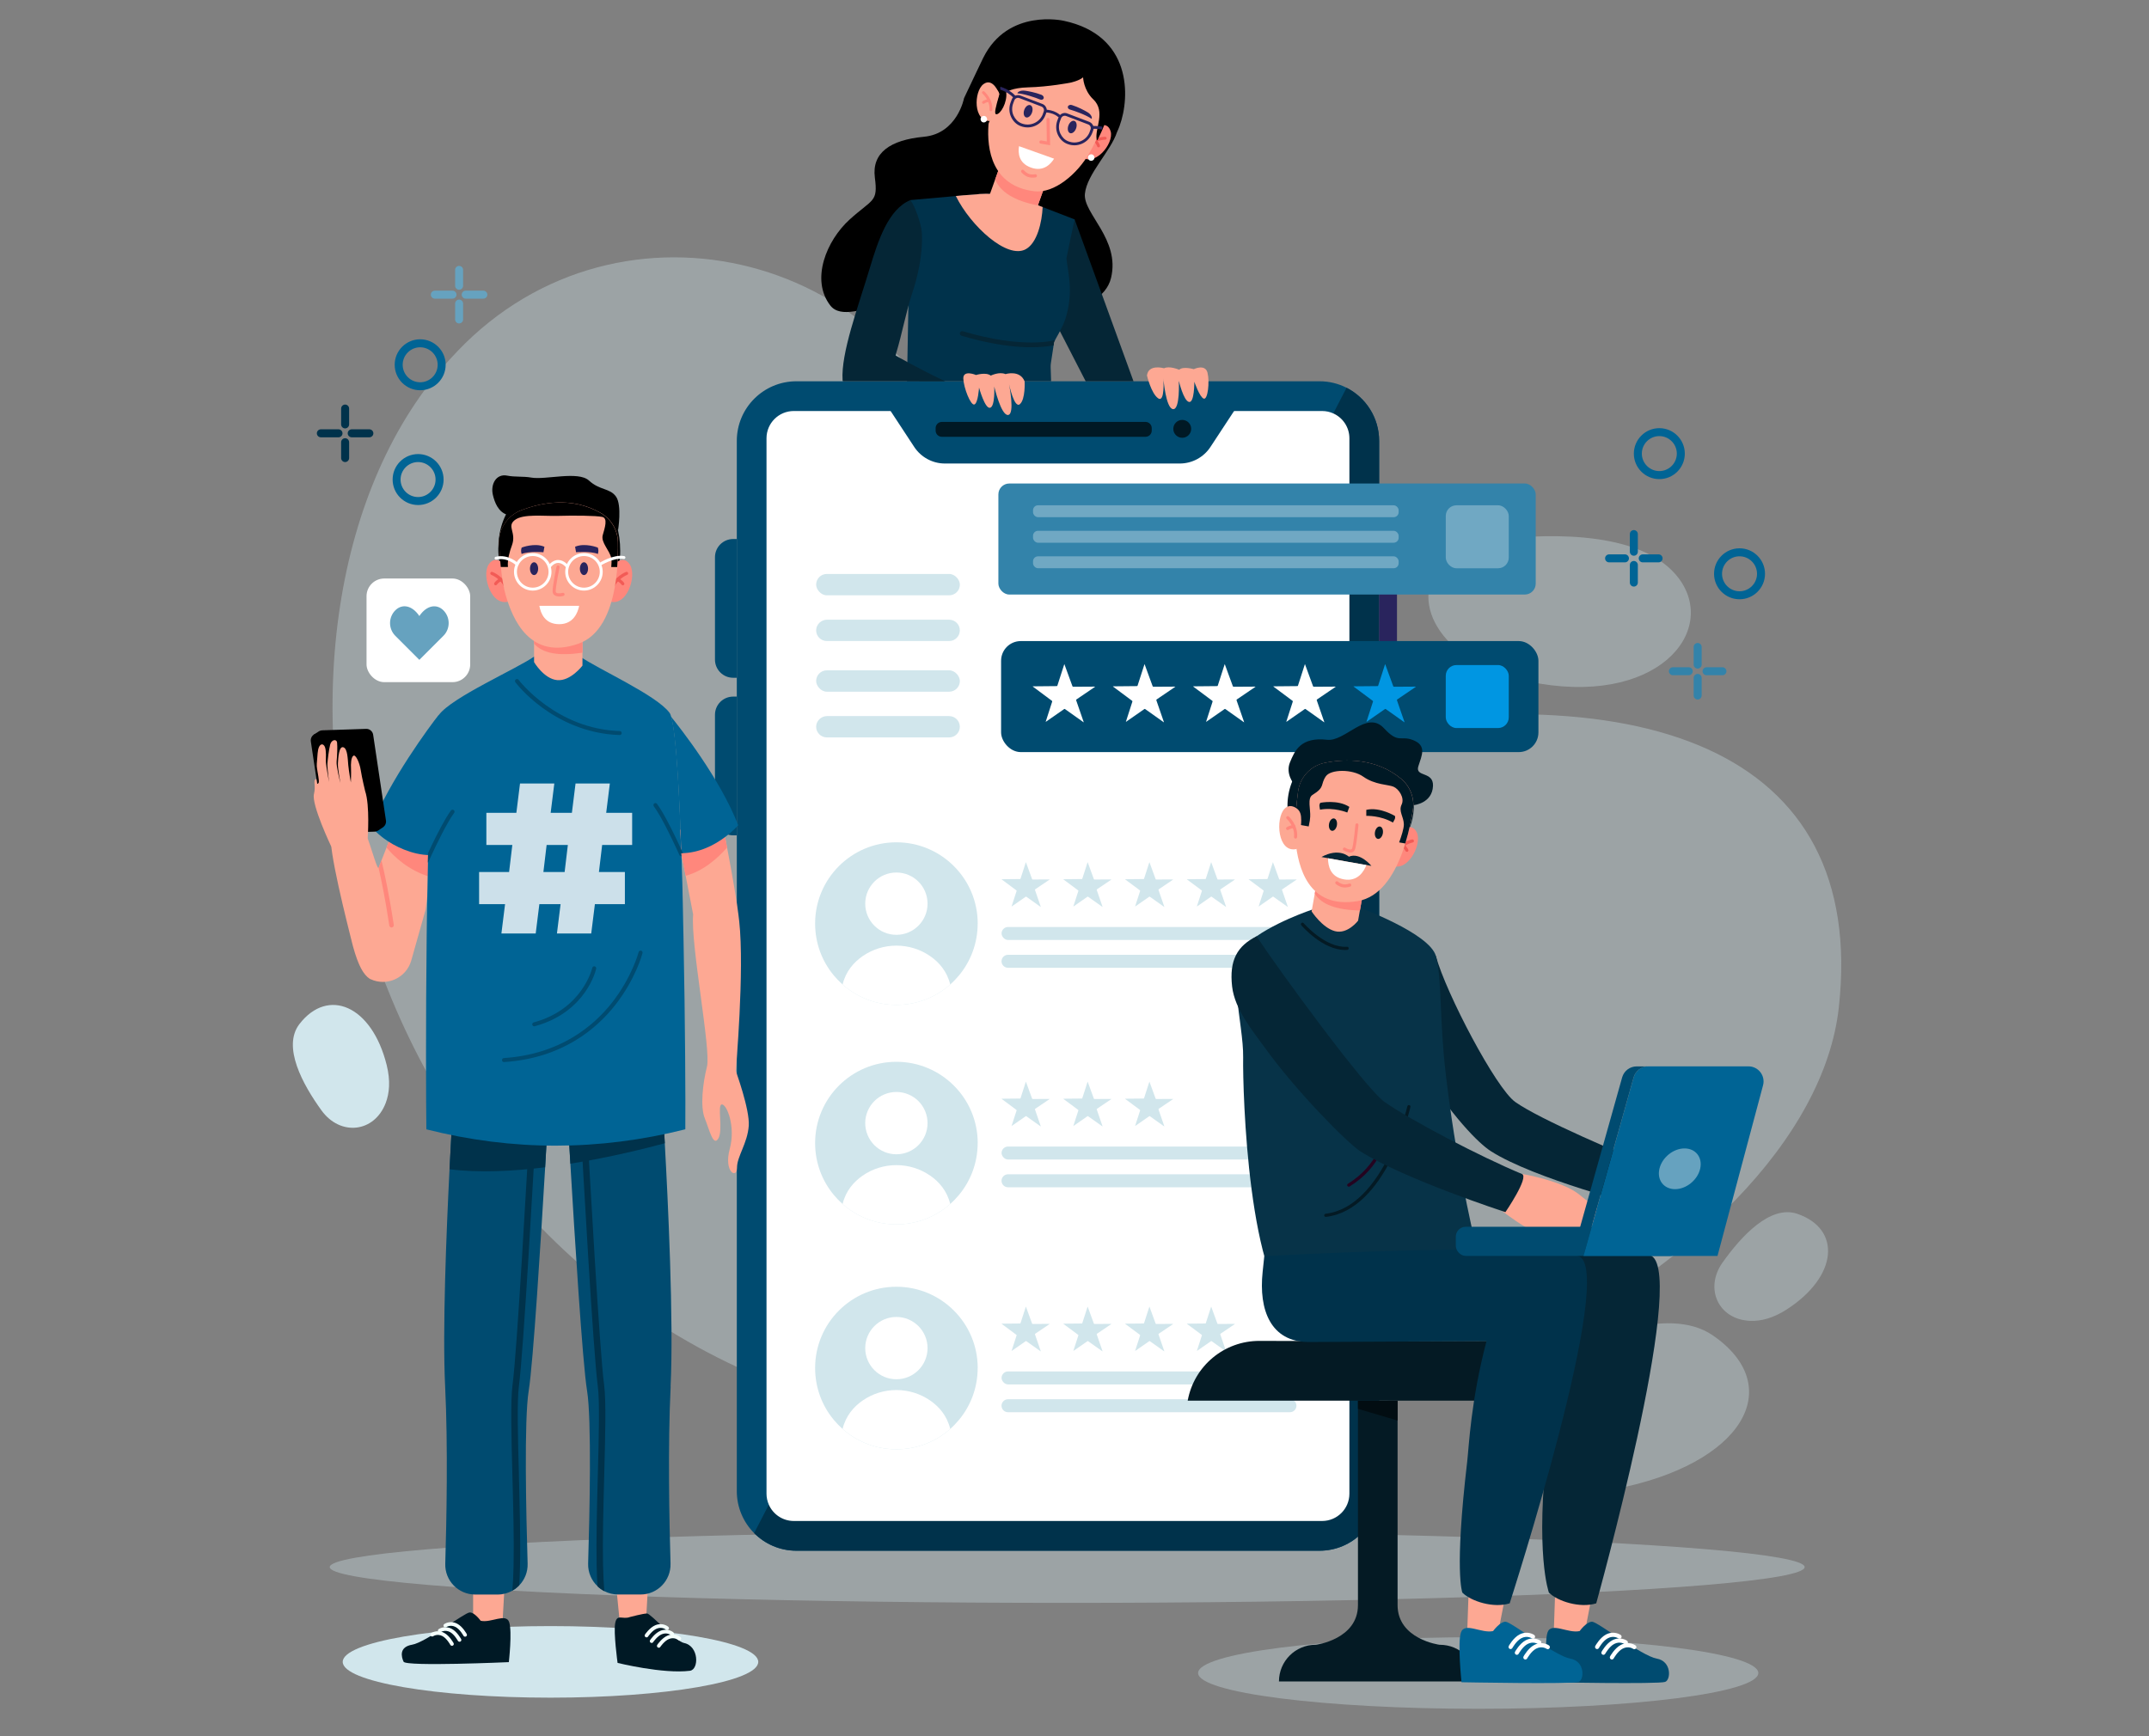 <?xml version="1.0" encoding="UTF-8"?>
<svg xmlns="http://www.w3.org/2000/svg" version="1.1" viewBox="0 0 500 404">
  <rect x="0" y="0" width="500" height="404" fill="#808080" stroke="none"/>
  <!-- Generator: Adobe Illustrator 29.5.1, SVG Export Plug-In . SVG Version: 2.1.0 Build 141)  -->
  <g style="isolation: isolate;">
    <g id="OBJECTS">
      <g>
        <path d="M225.25,112.38c-14.69-53.29-80.9-70.46-118.84-30.63-.54.57-1.09,1.15-1.63,1.74-54.39,59.13-28.7,204.84,84.82,241.77,113.52,36.93,231.6-30.51,238.23-90.8,6.63-60.29-45.74-79.23-127.02-62.37-45.92,9.52-66.42-26.54-75.57-59.71Z" style="fill: #d1e6ec; opacity: .35;"/>
        <path d="M355.28,319.36c-13.38,7.59-12.66,21.68,1.66,26.55,4.73,1.61,10.83,2.15,18.68.64,29.9-5.76,40.23-23.76,22.96-35.74-10.66-7.39-30.03,1.02-43.29,8.55Z" style="fill: #d1e6ec; opacity: .35;"/>
        <path d="M347.32,125.64c-15.28,1.82-20.07,15.08-8.76,25.12,3.74,3.32,9.15,6.18,16.98,7.82,29.8,6.27,44.46-11.55,35.01-24.05-7.94-10.5-28.08-10.69-43.23-8.89Z" style="fill: #d1e6ec; opacity: .35;"/>
        <path d="M400.79,293.8c-4.31,6.08-.96,13.31,6.45,13.59,2.45.09,5.27-.6,8.43-2.63,12.04-7.75,12.76-18.78,2.51-22.28-6.33-2.16-13.12,5.3-17.39,11.33Z" style="fill: #d1e6ec; opacity: .35;"/>
        <path d="M74.8,258.41c4.37,6.04,12.29,5.2,14.94-1.72.87-2.29,1.13-5.18.23-8.83-3.46-13.9-13.66-18.13-20.29-9.56-4.09,5.29.79,14.13,5.12,20.11Z" style="fill: #d1e6ec;"/>
      </g>
      <ellipse cx="248.3" cy="364.69" rx="171.58" ry="8.33" style="fill: #d1e6ec; opacity: .35;"/>
      <g>
        <g>
          <path d="M386.07,111.5c-3.27,0-5.93-2.66-5.93-5.93s2.66-5.93,5.93-5.93,5.93,2.66,5.93,5.93-2.66,5.93-5.93,5.93ZM386.07,101.49c-2.25,0-4.07,1.83-4.07,4.07s1.83,4.07,4.07,4.07,4.07-1.83,4.07-4.07-1.83-4.07-4.07-4.07Z" style="fill: #006495;"/>
          <path d="M404.73,139.46c-3.27,0-5.93-2.66-5.93-5.93s2.66-5.93,5.93-5.93,5.93,2.66,5.93,5.93-2.66,5.93-5.93,5.93ZM404.73,129.46c-2.25,0-4.07,1.83-4.07,4.07s1.83,4.07,4.07,4.07,4.07-1.83,4.07-4.07-1.83-4.07-4.07-4.07Z" style="fill: #006495;"/>
          <g>
            <g>
              <path d="M394.99,155.6c-.51,0-.93-.42-.93-.93v-4.11c0-.51.42-.93.93-.93s.93.42.93.93v4.11c0,.51-.42.93-.93.93Z" style="fill: #3383aa;"/>
              <path d="M394.99,162.79c-.51,0-.93-.42-.93-.93v-4.1c0-.51.42-.93.93-.93s.93.42.93.93v4.1c0,.51-.42.93-.93.93Z" style="fill: #3383aa;"/>
            </g>
            <g>
              <path d="M400.75,157.14h-3.69c-.51,0-.93-.42-.93-.93s.42-.93.93-.93h3.69c.51,0,.93.42.93.93s-.42.93-.93.93Z" style="fill: #3383aa;"/>
              <path d="M392.92,157.14h-3.69c-.51,0-.93-.42-.93-.93s.42-.93.93-.93h3.69c.51,0,.93.42.93.93s-.42.93-.93.93Z" style="fill: #3383aa;"/>
            </g>
          </g>
          <g>
            <g>
              <path d="M380.14,129.33c-.51,0-.93-.42-.93-.93v-4.11c0-.51.42-.93.93-.93s.93.42.93.93v4.11c0,.51-.42.93-.93.93Z" style="fill: #006495;"/>
              <path d="M380.14,136.51c-.51,0-.93-.42-.93-.93v-4.1c0-.51.42-.93.93-.93s.93.42.93.93v4.1c0,.51-.42.93-.93.93Z" style="fill: #006495;"/>
            </g>
            <g>
              <path d="M385.9,130.87h-3.69c-.51,0-.93-.42-.93-.93s.42-.93.93-.93h3.69c.51,0,.93.42.93.93s-.42.93-.93.93Z" style="fill: #006495;"/>
              <path d="M378.07,130.87h-3.69c-.51,0-.93-.42-.93-.93s.42-.93.93-.93h3.69c.51,0,.93.42.93.93s-.42.93-.93.93Z" style="fill: #006495;"/>
            </g>
          </g>
        </g>
        <g>
          <path d="M103.21,111.6c0,3.27-2.66,5.93-5.93,5.93s-5.93-2.66-5.93-5.93,2.66-5.93,5.93-5.93,5.93,2.66,5.93,5.93ZM93.2,111.6c0,2.25,1.83,4.07,4.07,4.07s4.07-1.83,4.07-4.07-1.83-4.07-4.07-4.07-4.07,1.83-4.07,4.07Z" style="fill: #006495;"/>
          <path d="M103.69,84.89c0,3.27-2.66,5.93-5.93,5.93s-5.93-2.66-5.93-5.93,2.66-5.93,5.93-5.93,5.93,2.66,5.93,5.93ZM93.69,84.89c0,2.25,1.83,4.07,4.07,4.07s4.07-1.83,4.07-4.07-1.83-4.07-4.07-4.07-4.07,1.83-4.07,4.07Z" style="fill: #006495;"/>
          <g>
            <g>
              <path d="M106.21,68.57c0,.51-.42.93-.93.93h-4.11c-.51,0-.93-.42-.93-.93s.42-.93.93-.93h4.11c.51,0,.93.42.93.93Z" style="fill: #66a2bf;"/>
              <path d="M113.39,68.57c0,.51-.42.93-.93.93h-4.11c-.51,0-.93-.42-.93-.93s.42-.93.93-.93h4.11c.51,0,.93.42.93.93Z" style="fill: #66a2bf;"/>
            </g>
            <g>
              <path d="M107.75,62.81v3.69c0,.51-.42.93-.93.93s-.93-.42-.93-.93v-3.69c0-.51.42-.93.93-.93s.93.42.93.93Z" style="fill: #66a2bf;"/>
              <path d="M107.75,70.65v3.69c0,.51-.42.93-.93.93s-.93-.42-.93-.93v-3.69c0-.51.42-.93.93-.93s.93.42.93.93Z" style="fill: #66a2bf;"/>
            </g>
          </g>
          <g>
            <g>
              <path d="M79.69,100.84c0,.51-.42.93-.93.93h-4.11c-.51,0-.93-.42-.93-.93s.42-.93.93-.93h4.11c.51,0,.93.42.93.93Z" style="fill: #00324b;"/>
              <path d="M86.87,100.84c0,.51-.42.93-.93.93h-4.11c-.51,0-.93-.42-.93-.93s.42-.93.93-.93h4.11c.51,0,.93.42.93.93Z" style="fill: #00324b;"/>
            </g>
            <g>
              <path d="M81.23,95.08v3.69c0,.51-.42.93-.93.93s-.93-.42-.93-.93v-3.69c0-.51.42-.93.93-.93s.93.42.93.93Z" style="fill: #00324b;"/>
              <path d="M81.23,102.91v3.69c0,.51-.42.93-.93.93s-.93-.42-.93-.93v-3.69c0-.51.42-.93.93-.93s.93.42.93.93Z" style="fill: #00324b;"/>
            </g>
          </g>
        </g>
        <g>
          <rect x="85.28" y="134.63" width="24.12" height="24.12" rx="4.12" ry="4.12" style="fill: #fff;"/>
          <path d="M104.39,145c0,1.08-.41,2.16-1.23,2.97l-5.59,5.59-5.59-5.59c-.82-.82-1.23-1.9-1.23-2.97s.41-2.16,1.23-2.97c1.53-1.53,3.85-1.25,5.59,1.33,1.74-2.58,4.06-2.85,5.59-1.33.82.82,1.23,1.89,1.23,2.97Z" style="fill: #66a2bf;"/>
        </g>
      </g>
      <g>
        <g>
          <path d="M320.88,102.6v244.41c0,7.66-6.21,13.87-13.87,13.87h-121.71c-3.85,0-7.33-1.57-9.84-4.1-2.49-2.51-4.03-5.96-4.03-9.77V102.6c0-7.66,6.21-13.87,13.87-13.87h121.71c2.26,0,4.4.54,6.29,1.51,4.5,2.29,7.58,6.97,7.58,12.36Z" style="fill: #004b70;"/>
          <path d="M320.88,102.6v244.41c0,7.66-6.21,13.87-13.87,13.87h-121.71c-3.85,0-7.33-1.57-9.84-4.1L313.3,90.24c4.5,2.29,7.58,6.97,7.58,12.36Z" style="fill: #00324b;"/>
        </g>
        <g>
          <path d="M170.58,125.44h.85v32.29h-.85c-2.33,0-4.23-1.89-4.23-4.23v-23.83c0-2.33,1.89-4.23,4.23-4.23Z" style="fill: #004b70;"/>
          <path d="M324.34,130.25h.69v26.29h-.69c-1.91,0-3.46-1.55-3.46-3.46v-19.37c0-1.91,1.55-3.46,3.46-3.46Z" transform="translate(645.91 286.79) rotate(180)" style="fill: #29245d;"/>
          <path d="M170.58,162.11h.85v32.29h-.85c-2.33,0-4.23-1.89-4.23-4.23v-23.83c0-2.33,1.89-4.23,4.23-4.23Z" style="fill: #004b70;"/>
        </g>
        <path d="M313.96,102v245.61c0,3.5-2.84,6.35-6.35,6.35h-122.92c-2.61,0-4.86-1.58-5.83-3.84-.33-.77-.52-1.62-.52-2.51V102c0-3.51,2.84-6.35,6.35-6.35h122.92c.93,0,1.81.2,2.6.56,2.21.99,3.75,3.21,3.75,5.79Z" style="fill: #fff;"/>
        <g>
          <path d="M287.27,95.43l-5.65,8.6c-1.58,2.4-4.26,3.84-7.13,3.84h-54.64c-2.87,0-5.55-1.45-7.13-3.84l-5.65-8.6c0-.89.73-1.62,1.62-1.62h76.96c.89,0,1.62.73,1.62,1.62Z" style="fill: #004b70;"/>
          <path d="M219.13,98.19h47.4c.8,0,1.44.65,1.44,1.44v.58c0,.8-.65,1.44-1.44,1.44h-47.4c-.8,0-1.44-.65-1.44-1.44v-.58c0-.8.65-1.44,1.44-1.44Z" style="fill: #001925;"/>
          <circle cx="275.07" cy="99.8" r="2.08" style="fill: #001925; mix-blend-mode: screen;"/>
        </g>
        <g>
          <g>
            <path d="M227.47,214.94c0,4.58-1.63,8.77-4.33,12.04-.63.76-1.32,1.48-2.06,2.13-3.33,2.95-7.72,4.74-12.52,4.74s-9.19-1.79-12.52-4.74c-.74-.66-1.43-1.37-2.06-2.13-2.71-3.27-4.33-7.47-4.33-12.05,0-10.45,8.47-18.91,18.91-18.91s18.92,8.47,18.92,18.91Z" style="fill: #d1e6ec;"/>
            <circle cx="208.56" cy="210.3" r="7.25" style="fill: #fff;"/>
            <path d="M221.08,229.12c-3.33,2.95-7.72,4.74-12.52,4.74s-9.19-1.79-12.52-4.74c.75-3.08,2.6-5.17,4.65-6.6,4.72-3.27,11.03-3.27,15.75,0,2.05,1.42,3.9,3.52,4.65,6.6Z" style="fill: #fff;"/>
          </g>
          <g>
            <path d="M235.36,210.98s.02-.08.03-.12c.37-1.16.75-2.33,1.13-3.49.03-.09,0-.13-.06-.18-1.12-.83-2.24-1.66-3.35-2.49-.03-.02-.06-.04-.08-.09.08,0,.16,0,.24,0,1.35-.01,2.7-.03,4.05-.04.08,0,.11-.03.13-.1.4-1.25.8-2.5,1.21-3.75,0-.03.02-.05.03-.09.02.05.03.08.04.11.47,1.28.94,2.56,1.4,3.83.03.09.07.11.16.11,1.26-.01,2.51-.02,3.77-.02.05,0,.1,0,.16.02-.03.02-.05.04-.08.06-1.09.74-2.18,1.48-3.27,2.21-.07.05-.09.09-.06.17.44,1.28.88,2.55,1.32,3.83.01.03.02.06.03.12-.06-.04-.11-.07-.15-.1-1.07-.76-2.14-1.52-3.21-2.28-.06-.04-.1-.04-.16,0-1.06.74-2.12,1.48-3.18,2.21-.03.02-.07.04-.11.07Z" style="fill: #d1e6ec;"/>
            <path d="M249.73,210.98s.02-.08.03-.12c.37-1.16.75-2.33,1.13-3.49.03-.09,0-.13-.06-.18-1.12-.83-2.24-1.66-3.35-2.49-.03-.02-.06-.04-.08-.09.08,0,.16,0,.24,0,1.35-.01,2.7-.03,4.05-.04.08,0,.11-.03.13-.1.4-1.25.8-2.5,1.21-3.75,0-.03.02-.05.03-.09.02.05.03.08.04.11.47,1.28.94,2.56,1.4,3.83.03.09.07.11.16.11,1.26-.01,2.51-.02,3.77-.02.05,0,.1,0,.16.02-.03.02-.05.04-.08.06-1.09.74-2.18,1.48-3.27,2.21-.07.05-.09.09-.06.17.44,1.28.88,2.55,1.32,3.83.01.03.02.06.03.12-.06-.04-.1-.07-.15-.1-1.07-.76-2.14-1.52-3.21-2.28-.06-.04-.1-.04-.16,0-1.06.74-2.12,1.48-3.18,2.21-.03.02-.07.04-.11.07Z" style="fill: #d1e6ec;"/>
            <path d="M264.1,210.98s.02-.08.03-.12c.37-1.16.75-2.33,1.13-3.49.03-.09,0-.13-.06-.18-1.12-.83-2.24-1.66-3.35-2.49-.03-.02-.06-.04-.08-.09.08,0,.16,0,.24,0,1.35-.01,2.7-.03,4.05-.04.08,0,.11-.03.13-.1.4-1.25.8-2.5,1.21-3.75,0-.03.02-.05.03-.09.02.05.03.08.04.11.47,1.28.94,2.56,1.4,3.83.03.09.07.11.16.11,1.26-.01,2.51-.02,3.77-.02.05,0,.1,0,.16.02-.03.02-.05.04-.08.06-1.09.74-2.18,1.48-3.27,2.21-.07.05-.09.09-.06.17.44,1.28.88,2.55,1.32,3.83.01.03.02.06.03.12-.06-.04-.11-.07-.15-.1-1.07-.76-2.14-1.52-3.21-2.28-.06-.04-.1-.04-.16,0-1.06.74-2.12,1.48-3.18,2.21-.03.02-.07.04-.11.07Z" style="fill: #d1e6ec;"/>
            <path d="M278.47,210.98s.02-.08.03-.12c.37-1.16.75-2.33,1.13-3.49.03-.09,0-.13-.06-.18-1.12-.83-2.24-1.66-3.35-2.49-.03-.02-.06-.04-.08-.09.08,0,.16,0,.24,0,1.35-.01,2.7-.03,4.05-.04.08,0,.11-.03.13-.1.4-1.25.8-2.5,1.21-3.75,0-.03.02-.05.03-.09.02.05.03.08.04.11.47,1.28.94,2.56,1.4,3.83.03.09.07.11.16.11,1.26-.01,2.51-.02,3.77-.02.05,0,.1,0,.16.02-.03.02-.05.04-.08.06-1.09.74-2.18,1.48-3.27,2.21-.07.05-.09.09-.06.17.44,1.28.88,2.55,1.32,3.83.01.03.02.06.03.12-.06-.04-.11-.07-.15-.1-1.07-.76-2.14-1.52-3.21-2.28-.06-.04-.1-.04-.16,0-1.06.74-2.12,1.48-3.18,2.21-.03.02-.07.04-.11.07Z" style="fill: #d1e6ec;"/>
            <path d="M292.84,210.98s.02-.08.03-.12c.37-1.16.75-2.33,1.13-3.49.03-.09.01-.13-.06-.18-1.12-.83-2.24-1.66-3.35-2.49-.03-.02-.06-.04-.08-.09.08,0,.16,0,.24,0,1.35-.01,2.7-.03,4.05-.04.08,0,.11-.03.13-.1.4-1.25.8-2.5,1.21-3.75,0-.03.02-.05.03-.09.02.05.03.08.04.11.47,1.28.94,2.56,1.4,3.83.03.09.07.11.16.11,1.26-.01,2.51-.02,3.77-.02.05,0,.1,0,.16.02-.03.02-.05.04-.08.06-1.09.74-2.18,1.48-3.27,2.21-.07.05-.09.09-.06.17.44,1.28.88,2.55,1.32,3.83.01.03.02.06.03.12-.06-.04-.1-.07-.15-.1-1.07-.76-2.14-1.52-3.21-2.28-.06-.04-.1-.04-.16,0-1.06.74-2.12,1.48-3.18,2.21-.03.02-.06.04-.11.07Z" style="fill: #d1e6ec;"/>
          </g>
          <g>
            <rect x="233.03" y="215.73" width="68.61" height="3.02" rx="1.51" ry="1.51" style="fill: #d1e6ec;"/>
            <path d="M300.13,222.2h-65.6c-.83,0-1.51.68-1.51,1.51h0c0,.83.68,1.51,1.51,1.51h65.6c.83,0,1.51-.68,1.51-1.51h0c0-.83-.68-1.51-1.51-1.51Z" style="fill: #d1e6ec;"/>
          </g>
        </g>
        <g>
          <g>
            <path d="M227.47,266.02c0,4.58-1.63,8.77-4.33,12.04-.63.76-1.32,1.48-2.06,2.13-3.33,2.95-7.72,4.74-12.52,4.74s-9.19-1.79-12.52-4.74c-.74-.66-1.43-1.37-2.06-2.13-2.71-3.27-4.33-7.47-4.33-12.05,0-10.45,8.47-18.91,18.91-18.91s18.92,8.47,18.92,18.91Z" style="fill: #d1e6ec;"/>
            <circle cx="208.56" cy="261.38" r="7.25" transform="translate(-83.84 99.14) rotate(-22.39)" style="fill: #fff;"/>
            <path d="M221.08,280.2c-3.33,2.95-7.72,4.74-12.52,4.74s-9.19-1.79-12.52-4.74c.75-3.08,2.6-5.17,4.65-6.6,4.72-3.27,11.03-3.27,15.75,0,2.05,1.42,3.9,3.52,4.65,6.6Z" style="fill: #fff;"/>
          </g>
          <g>
            <path d="M235.36,262.06s.02-.08.03-.12c.37-1.16.75-2.33,1.13-3.49.03-.09,0-.13-.06-.18-1.12-.83-2.24-1.66-3.35-2.49-.03-.02-.06-.04-.08-.09.08,0,.16,0,.24,0,1.35-.01,2.7-.03,4.05-.04.08,0,.11-.03.13-.1.4-1.25.8-2.5,1.21-3.75,0-.03.02-.05.03-.09.02.05.03.08.04.11.47,1.28.94,2.56,1.4,3.83.03.09.07.11.16.11,1.26-.01,2.51-.02,3.77-.02.05,0,.1,0,.16.02-.03.02-.05.04-.08.06-1.09.74-2.18,1.48-3.27,2.21-.07.05-.09.09-.06.17.44,1.28.88,2.55,1.32,3.83.01.03.02.06.03.12-.06-.04-.11-.07-.15-.1-1.07-.76-2.14-1.52-3.21-2.28-.06-.04-.1-.04-.16,0-1.06.74-2.12,1.48-3.18,2.21-.03.02-.07.04-.11.07Z" style="fill: #d1e6ec;"/>
            <path d="M249.73,262.06s.02-.08.03-.12c.37-1.16.75-2.33,1.13-3.49.03-.09,0-.13-.06-.18-1.12-.83-2.24-1.66-3.35-2.49-.03-.02-.06-.04-.08-.09.08,0,.16,0,.24,0,1.35-.01,2.7-.03,4.05-.04.08,0,.11-.03.13-.1.4-1.25.8-2.5,1.21-3.75,0-.03.02-.05.03-.09.02.05.03.08.04.11.47,1.28.94,2.56,1.4,3.83.03.09.07.11.16.11,1.26-.01,2.51-.02,3.77-.02.05,0,.1,0,.16.02-.03.02-.05.04-.08.06-1.09.74-2.18,1.48-3.27,2.21-.07.05-.09.09-.06.17.44,1.28.88,2.55,1.32,3.83.01.03.02.06.03.12-.06-.04-.1-.07-.15-.1-1.07-.76-2.14-1.52-3.21-2.28-.06-.04-.1-.04-.16,0-1.06.74-2.12,1.48-3.18,2.21-.03.02-.07.04-.11.07Z" style="fill: #d1e6ec;"/>
            <path d="M264.1,262.06s.02-.08.03-.12c.37-1.16.75-2.33,1.13-3.49.03-.09,0-.13-.06-.18-1.12-.83-2.24-1.66-3.35-2.49-.03-.02-.06-.04-.08-.09.08,0,.16,0,.24,0,1.35-.01,2.7-.03,4.05-.04.08,0,.11-.03.13-.1.4-1.25.8-2.5,1.21-3.75,0-.03.02-.05.03-.09.02.05.03.08.04.11.47,1.28.94,2.56,1.4,3.83.03.09.07.11.16.11,1.26-.01,2.51-.02,3.77-.02.05,0,.1,0,.16.02-.03.02-.05.04-.08.06-1.09.74-2.18,1.48-3.27,2.21-.07.05-.09.09-.06.17.44,1.28.88,2.55,1.32,3.83.01.03.02.06.03.12-.06-.04-.11-.07-.15-.1-1.07-.76-2.14-1.52-3.21-2.28-.06-.04-.1-.04-.16,0-1.06.74-2.12,1.48-3.18,2.21-.03.02-.07.04-.11.07Z" style="fill: #d1e6ec;"/>
          </g>
          <g>
            <rect x="233.03" y="266.82" width="68.61" height="3.02" rx="1.51" ry="1.51" style="fill: #d1e6ec;"/>
            <path d="M300.13,273.28h-65.6c-.83,0-1.51.68-1.51,1.51h0c0,.83.68,1.51,1.51,1.51h65.6c.83,0,1.51-.68,1.51-1.51h0c0-.83-.68-1.51-1.51-1.51Z" style="fill: #d1e6ec;"/>
          </g>
        </g>
        <g>
          <g>
            <path d="M227.47,318.37c0,4.58-1.63,8.77-4.33,12.04-.63.76-1.32,1.48-2.06,2.13-3.33,2.95-7.72,4.74-12.52,4.74s-9.19-1.79-12.52-4.74c-.74-.66-1.43-1.37-2.06-2.13-2.71-3.27-4.33-7.47-4.33-12.05,0-10.45,8.47-18.91,18.91-18.91s18.92,8.47,18.92,18.91Z" style="fill: #d1e6ec;"/>
            <path d="M215.81,313.73c0,4.01-3.25,7.25-7.25,7.25s-7.25-3.25-7.25-7.25,3.25-7.25,7.25-7.25,7.25,3.25,7.25,7.25Z" style="fill: #fff;"/>
            <path d="M221.08,332.54c-3.33,2.95-7.72,4.74-12.52,4.74s-9.19-1.79-12.52-4.74c.75-3.08,2.6-5.17,4.65-6.6,4.72-3.27,11.03-3.27,15.75,0,2.05,1.42,3.9,3.52,4.65,6.6Z" style="fill: #fff;"/>
          </g>
          <g>
            <path d="M235.36,314.41s.02-.08.03-.12c.37-1.16.75-2.33,1.13-3.49.03-.09,0-.13-.06-.18-1.12-.83-2.24-1.66-3.35-2.49-.03-.02-.06-.04-.08-.09.08,0,.16,0,.24,0,1.35-.01,2.7-.03,4.05-.04.08,0,.11-.03.13-.1.4-1.25.8-2.5,1.21-3.75,0-.03.02-.05.03-.09.02.05.03.08.04.11.47,1.28.94,2.56,1.4,3.83.03.09.07.11.16.11,1.26-.01,2.51-.02,3.77-.02.05,0,.1,0,.16.02-.03.02-.05.04-.08.06-1.09.74-2.18,1.48-3.27,2.21-.07.05-.09.09-.06.17.44,1.28.88,2.55,1.32,3.83.01.03.02.06.03.12-.06-.04-.11-.07-.15-.1-1.07-.76-2.14-1.52-3.21-2.28-.06-.04-.1-.04-.16,0-1.06.74-2.12,1.48-3.18,2.21-.03.02-.07.04-.11.07Z" style="fill: #d1e6ec;"/>
            <path d="M249.73,314.41s.02-.08.03-.12c.37-1.16.75-2.33,1.13-3.49.03-.09,0-.13-.06-.18-1.12-.83-2.24-1.66-3.35-2.49-.03-.02-.06-.04-.08-.09.08,0,.16,0,.24,0,1.35-.01,2.7-.03,4.05-.04.08,0,.11-.03.13-.1.4-1.25.8-2.5,1.21-3.75,0-.03.02-.05.03-.09.02.05.03.08.04.11.47,1.28.94,2.56,1.4,3.83.03.09.07.11.16.11,1.26-.01,2.51-.02,3.77-.02.05,0,.1,0,.16.02-.03.02-.05.04-.08.06-1.09.74-2.18,1.48-3.27,2.21-.07.05-.09.09-.06.17.44,1.28.88,2.55,1.32,3.83.01.03.02.06.03.12-.06-.04-.1-.07-.15-.1-1.07-.76-2.14-1.52-3.21-2.28-.06-.04-.1-.04-.16,0-1.06.74-2.12,1.48-3.18,2.21-.03.02-.07.04-.11.07Z" style="fill: #d1e6ec;"/>
            <path d="M264.1,314.41s.02-.08.03-.12c.37-1.16.75-2.33,1.13-3.49.03-.09,0-.13-.06-.18-1.12-.83-2.24-1.66-3.35-2.49-.03-.02-.06-.04-.08-.09.08,0,.16,0,.24,0,1.35-.01,2.7-.03,4.05-.04.08,0,.11-.03.13-.1.4-1.25.8-2.5,1.21-3.75,0-.03.02-.05.03-.09.02.05.03.08.04.11.47,1.28.94,2.56,1.4,3.83.03.09.07.11.16.11,1.26-.01,2.51-.02,3.77-.02.05,0,.1,0,.16.02-.03.02-.05.04-.08.06-1.09.74-2.18,1.48-3.27,2.21-.07.05-.09.09-.06.17.44,1.28.88,2.55,1.32,3.83.01.03.02.06.03.12-.06-.04-.11-.07-.15-.1-1.07-.76-2.14-1.52-3.21-2.28-.06-.04-.1-.04-.16,0-1.06.74-2.12,1.48-3.18,2.21-.03.02-.07.04-.11.07Z" style="fill: #d1e6ec;"/>
            <path d="M278.47,314.41s.02-.08.03-.12c.37-1.16.75-2.33,1.13-3.49.03-.09,0-.13-.06-.18-1.12-.83-2.24-1.66-3.35-2.49-.03-.02-.06-.04-.08-.09.08,0,.16,0,.24,0,1.35-.01,2.7-.03,4.05-.04.08,0,.11-.03.13-.1.4-1.25.8-2.5,1.21-3.75,0-.03.02-.05.03-.09.02.05.03.08.04.11.47,1.28.94,2.56,1.4,3.83.03.09.07.11.16.11,1.26-.01,2.51-.02,3.77-.02.05,0,.1,0,.16.02-.03.02-.05.04-.08.06-1.09.74-2.18,1.48-3.27,2.21-.07.05-.09.09-.06.17.44,1.28.88,2.55,1.32,3.83.01.03.02.06.03.12-.06-.04-.11-.07-.15-.1-1.07-.76-2.14-1.52-3.21-2.28-.06-.04-.1-.04-.16,0-1.06.74-2.12,1.48-3.18,2.21-.03.02-.07.04-.11.07Z" style="fill: #d1e6ec;"/>
          </g>
          <g>
            <rect x="233.03" y="319.16" width="68.61" height="3.02" rx="1.51" ry="1.51" style="fill: #d1e6ec;"/>
            <path d="M300.13,325.63h-65.6c-.83,0-1.51.68-1.51,1.51h0c0,.83.68,1.51,1.51,1.51h65.6c.83,0,1.51-.68,1.51-1.51h0c0-.83-.68-1.51-1.51-1.51Z" style="fill: #d1e6ec;"/>
          </g>
        </g>
        <g>
          <rect x="189.89" y="133.57" width="33.44" height="4.97" rx="2.48" ry="2.48" style="fill: #d1e6ec;"/>
          <path d="M220.85,144.21h-28.39c-1.37,0-2.54,1.07-2.57,2.44-.03,1.39,1.1,2.53,2.48,2.53h28.47c1.37,0,2.48-1.11,2.48-2.48h0c0-1.37-1.11-2.48-2.48-2.48Z" style="fill: #d1e6ec;"/>
          <rect x="189.89" y="156" width="33.44" height="4.97" rx="2.48" ry="2.48" style="fill: #d1e6ec;"/>
          <path d="M220.85,166.64h-28.39c-1.37,0-2.54,1.07-2.57,2.44-.03,1.39,1.1,2.53,2.48,2.53h28.47c1.37,0,2.48-1.11,2.48-2.48h0c0-1.37-1.11-2.48-2.48-2.48Z" style="fill: #d1e6ec;"/>
        </g>
      </g>
      <g>
        <g>
          <rect x="232.29" y="112.52" width="125.02" height="25.84" rx="2.54" ry="2.54" style="fill: #3383aa;"/>
          <rect x="336.38" y="117.59" width="14.66" height="14.66" rx="2.49" ry="2.49" style="fill: #fff; opacity: .3;"/>
          <g>
            <rect x="240.35" y="117.59" width="85.07" height="2.77" rx="1.16" ry="1.16" style="fill: #fff; opacity: .3;"/>
            <rect x="240.35" y="123.53" width="85.07" height="2.77" rx="1.16" ry="1.16" style="fill: #fff; opacity: .3;"/>
            <rect x="240.35" y="129.47" width="85.07" height="2.77" rx="1.16" ry="1.16" style="fill: #fff; opacity: .3;"/>
          </g>
        </g>
        <g>
          <rect x="232.92" y="149.19" width="125.02" height="25.84" rx="4.58" ry="4.58" style="fill: #004b70;"/>
          <g>
            <path d="M243.3,167.98c.02-.06.03-.11.04-.15.49-1.51.97-3.02,1.46-4.53.04-.11.01-.16-.08-.23-1.45-1.08-2.9-2.16-4.35-3.24-.04-.03-.07-.06-.1-.11.11,0,.21,0,.32,0,1.75-.02,3.5-.04,5.26-.05.1,0,.14-.03.17-.13.52-1.63,1.04-3.25,1.57-4.87.01-.03.02-.07.04-.12.02.06.04.1.06.14.61,1.66,1.22,3.32,1.82,4.98.04.11.09.15.21.15,1.63-.01,3.26-.02,4.89-.03.06,0,.13,0,.21.02-.04.02-.07.05-.11.07-1.41.96-2.83,1.92-4.24,2.88-.1.07-.11.12-.08.23.58,1.66,1.15,3.32,1.72,4.97.01.04.02.08.04.15-.08-.05-.14-.09-.19-.13-1.39-.99-2.78-1.97-4.17-2.96-.08-.06-.13-.06-.21,0-1.38.96-2.76,1.92-4.13,2.87-.04.03-.08.06-.14.1Z" style="fill: #fff;"/>
            <path d="M261.96,167.98c.02-.06.03-.11.04-.15.49-1.51.97-3.02,1.46-4.53.04-.11.01-.16-.08-.23-1.45-1.08-2.9-2.16-4.35-3.24-.04-.03-.07-.06-.1-.11.11,0,.21,0,.32,0,1.75-.02,3.5-.04,5.26-.05.1,0,.14-.03.17-.13.52-1.63,1.04-3.25,1.57-4.87.01-.03.02-.07.04-.12.02.06.04.1.06.14.61,1.66,1.22,3.32,1.82,4.98.04.11.09.15.21.15,1.63-.01,3.26-.02,4.89-.03.06,0,.13,0,.21.02-.04.02-.07.05-.11.07-1.41.96-2.83,1.92-4.24,2.88-.1.07-.11.12-.08.23.58,1.66,1.15,3.32,1.72,4.97.01.04.02.08.04.15-.08-.05-.14-.09-.19-.13-1.39-.99-2.78-1.97-4.17-2.96-.08-.06-.13-.06-.21,0-1.38.96-2.76,1.92-4.13,2.87-.04.03-.08.06-.14.1Z" style="fill: #fff;"/>
            <path d="M280.62,167.98c.02-.06.03-.11.04-.15.49-1.51.97-3.02,1.46-4.53.04-.11.01-.16-.08-.23-1.45-1.08-2.9-2.16-4.35-3.24-.04-.03-.07-.06-.1-.11.11,0,.21,0,.32,0,1.75-.02,3.5-.04,5.26-.05.1,0,.14-.03.17-.13.52-1.63,1.04-3.25,1.57-4.87.01-.03.02-.07.04-.12.02.06.04.1.06.14.61,1.66,1.22,3.32,1.82,4.98.04.11.09.15.21.15,1.63-.01,3.26-.02,4.89-.03.06,0,.13,0,.21.02-.04.02-.07.05-.11.07-1.41.96-2.83,1.92-4.24,2.88-.1.07-.11.12-.08.23.58,1.66,1.15,3.32,1.72,4.97.01.04.02.08.04.15-.08-.05-.14-.09-.19-.13-1.39-.99-2.78-1.97-4.17-2.96-.08-.06-.13-.06-.21,0-1.38.96-2.76,1.92-4.13,2.87-.04.03-.08.06-.14.1Z" style="fill: #fff;"/>
            <path d="M299.28,167.98c.02-.06.03-.11.04-.15.49-1.51.97-3.02,1.46-4.53.04-.11.01-.16-.08-.23-1.45-1.08-2.9-2.16-4.35-3.24-.04-.03-.07-.06-.1-.11.11,0,.21,0,.32,0,1.75-.02,3.5-.04,5.26-.05.1,0,.14-.03.17-.13.52-1.63,1.04-3.25,1.57-4.87.01-.03.02-.07.04-.12.02.06.04.1.06.14.61,1.66,1.22,3.32,1.82,4.98.04.11.09.15.21.15,1.63-.01,3.26-.02,4.89-.03.06,0,.13,0,.21.02-.03.02-.07.05-.11.07-1.41.96-2.83,1.92-4.24,2.88-.1.07-.11.12-.08.23.58,1.66,1.15,3.32,1.72,4.97.01.04.02.08.04.15-.08-.05-.14-.09-.19-.13-1.39-.99-2.78-1.97-4.17-2.96-.08-.06-.13-.06-.21,0-1.38.96-2.76,1.92-4.13,2.87-.04.03-.08.06-.14.1Z" style="fill: #fff;"/>
            <path d="M317.94,167.98c.02-.06.03-.11.04-.15.49-1.51.97-3.02,1.46-4.53.04-.11.01-.16-.08-.23-1.45-1.08-2.9-2.16-4.35-3.24-.04-.03-.07-.06-.1-.11.11,0,.21,0,.32,0,1.75-.02,3.5-.04,5.26-.05.1,0,.14-.03.17-.13.52-1.63,1.04-3.25,1.57-4.87.01-.03.02-.07.04-.12.02.06.04.1.06.14.61,1.66,1.22,3.32,1.82,4.98.04.11.09.15.21.15,1.63-.01,3.26-.02,4.89-.03.06,0,.13,0,.21.02-.04.02-.07.05-.11.07-1.41.96-2.83,1.92-4.24,2.88-.1.07-.11.12-.08.23.58,1.66,1.15,3.32,1.72,4.97.01.04.02.08.04.15-.08-.05-.14-.09-.19-.13-1.39-.99-2.78-1.97-4.17-2.96-.08-.06-.13-.06-.21,0-1.38.96-2.76,1.92-4.13,2.87-.04.03-.08.06-.14.1Z" style="fill: #0096e2;"/>
          </g>
          <rect x="336.38" y="154.77" width="14.66" height="14.66" rx="2.49" ry="2.49" style="fill: #0096e2;"/>
        </g>
      </g>
      <g>
        <ellipse cx="128.08" cy="386.75" rx="48.34" ry="8.33" style="fill: #d1e6ec;"/>
        <g>
          <g>
            <path d="M100.84,194.38c-.31,3.49-.65,6.83-.94,9.64-.48,4.52-.86,7.63-.86,7.63l-3.35,11.87c-1.15,4.06-5.66,6.13-9.48,4.35-.07-.03-.14-.05-.2-.09-1.42-.96-2.61-2.92-3.9-7.61h0c-.06-.41-4.72-17.93-5.14-24.32l8.17-1.28c.31-.79,2.62,8.23,2.96,7.36.22-.56.44-1.13.67-1.72.38-.97.77-1.97,1.17-2.99.57-1.45,1.16-2.94,1.75-4.45,4.37-11.11,9.03-22.88,9.03-22.88,1.79.86,1.11,13.37.13,24.48Z" style="fill: #fda893;"/>
            <path d="M100.84,194.38c-.31,3.49-.64,6.83-.94,9.64-4.88-1.51-8.13-4.56-9.97-6.79.57-1.45,1.16-2.94,1.75-4.45l9.16,1.6Z" style="fill: #ff877c;"/>
            <path d="M91.18,215.84s-.05,0-.08,0c-.25,0-.48-.18-.52-.44-.93-6.17-1.87-10.73-2.5-13.46.22-.56.44-1.13.67-1.72.59,2.41,1.74,7.55,2.87,15.02.04.29-.15.55-.44.6Z" style="fill: #ff877c;"/>
            <path d="M86.37,192.44s1.08,1.29,2.98,2.7c2.29,1.72,6.5,3.83,10.67,3.86,3.22-12.72,3.52-28.54,2.07-32.64-1.92,2.37-11.61,15.48-15.71,26.08Z" style="fill: #006495;"/>
            <g>
              <path d="M89.18,192.48l-.13.09-1.07.7-.29-.45-9.63.32c-.81.03-1.52-.56-1.64-1.36l-2.98-19.98c-.02-.1-.02-.2-.02-.29l-.4-.54,1.12-.74.04-.03.03-.02c.22-.13.48-.21.76-.22l10.21-.34c.81-.03,1.52.56,1.64,1.36l2.98,19.98c.09.61-.17,1.18-.63,1.52Z"/>
              <path d="M87.15,193.54l-10.21.34c-.81.03-1.52-.56-1.64-1.37l-2.98-19.98c-.14-.95.57-1.81,1.53-1.84l10.21-.34c.81-.03,1.52.56,1.64,1.37l2.98,19.98c.14.95-.57,1.81-1.53,1.84Z"/>
            </g>
            <path d="M73.63,181.28c-.94.17-.07,1.5-.58,3.49-.63,2.47,3.99,12.17,3.99,12.17,4.01,1.54,8.51-1.86,8.51-1.86,0,0,.55-7.64-.6-11.01,0,0-.74-3.03-1.01-4.81-.27-1.77-1.19-3.77-1.73-3.38-.54.4-.6,1.86-.54,2.97.06,1.11-.04,3.24-.04,3.24,0,0-.46-2.6-.6-4.03-.13-1.44-.16-3.73-1.07-4.13-1.14-.5-1.27,2.59-1.34,3.71-.07,1.12.57,4.55.57,4.55,0,0-.99-3.83-.87-4.99.12-1.16.22-3.42.11-4.37s-1.33-.72-1.62.48c-.3,1.19-.58,3.57-.63,4.36-.07,1.01.38,4.34.38,4.34,0,0-.71-3.78-.74-4.79-.02-.82.13-2.45-.22-3.38s-1.49-1.04-1.7,1.46c-.21,2.5-.25,2.79-.14,3.53.2,1.3.51,2.73.4,3.28-.06.27-.37.3-.37.3l-.18-1.13Z" style="fill: #fda893;"/>
          </g>
          <g>
            <polygon points="110.08 369.98 110.08 377.47 116.93 377.36 117.38 369.42 110.08 369.98" style="fill: #fda893;"/>
            <path d="M127.48,260.52c-.05.89-.28,5.17-.64,11.13-.97,16.38-2.77,45.48-3.83,52.02-1.09,6.71-.6,28.7-.25,40.22.06,1.96-.69,3.74-1.94,5.04-.46.48-1,.9-1.59,1.24-1.02.58-2.19.91-3.44.91h-5.22c-3.94,0-7.1-3.25-6.97-7.19.29-9.74.65-27.49-.03-41.21-.65-13.06.29-36.16,1.02-50.56h0c.29-5.75.55-10.1.65-11.88l22.23.29Z" style="fill: #004b70;"/>
            <path d="M105.24,260.23l22.23.29c-.05.89-.28,5.17-.64,11.13-7.55.93-15.41,1.32-22.24.46.29-5.75.55-10.1.65-11.88Z" style="fill: #00324b;"/>
            <path d="M120.73,343.34c.19,7.36.4,14.98.26,21.11-.04,1.72-.1,3.2-.18,4.46-.46.49-1,.91-1.6,1.24.13-1.47.23-3.34.28-5.73.13-6.1-.07-13.7-.27-21.04-.24-8.98-.46-17.46.03-21.07,1.07-7.9,3.45-50.72,4.08-62.16l1.5.07c-.63,11.42-3.02,54.34-4.09,62.29-.47,3.49-.25,11.91,0,20.83Z" style="fill: #00324b;"/>
            <g>
              <path d="M111.84,377.19s-1.42-2-2.58-1.94c-1.16.06-10.28,6.98-13.36,7.5-3.08.52-2.54,2.79-2,3.96.54,1.17,24.49.1,24.49.1,0,0,.81-7.1.08-9.3-.73-2.19-4.24.24-6.63-.33Z" style="fill: #001925;"/>
              <g>
                <path d="M106.78,382.05c.11.03.23.03.34-.03.21-.11.29-.37.17-.58-.04-.07-.94-1.72-2.19-2.38-1.66-.88-2.99.04-3.04.07-.19.14-.24.41-.1.6.14.19.41.24.6.1.04-.02.96-.64,2.14-.02,1.02.54,1.83,2.02,1.83,2.03.05.1.14.17.25.2Z" style="fill: #f4fffc;"/>
                <path d="M108.08,380.87c.11.03.23.03.34-.03.21-.11.29-.37.17-.58-.04-.07-.94-1.72-2.19-2.38-1.66-.89-2.99.04-3.04.07-.19.14-.24.41-.1.6.14.19.41.24.6.1.04-.02.96-.64,2.14-.02,1.02.54,1.83,2.02,1.83,2.03.05.1.14.17.25.2Z" style="fill: #f4fffc;"/>
                <path d="M105.02,382.99c.11.04.23.03.34-.03.21-.11.29-.37.17-.58-.04-.07-.94-1.72-2.19-2.38-1.66-.89-2.99.04-3.04.07-.19.14-.24.41-.1.6.14.19.41.24.6.1.04-.02.96-.64,2.14-.02,1.02.54,1.83,2.02,1.83,2.03.05.1.14.17.25.2Z" style="fill: #f4fffc;"/>
              </g>
            </g>
          </g>
          <g>
            <polygon points="143.45 369.98 144.19 377.46 150.3 377.36 150.75 369.42 143.45 369.98" style="fill: #fda893;"/>
            <path d="M156.04,322.67c-.68,13.72-.32,31.48-.03,41.21.11,3.94-3.04,7.19-6.97,7.19h-5.22c-1.15,0-2.25-.28-3.21-.78-.58-.3-1.12-.68-1.58-1.14-1.4-1.32-2.25-3.2-2.19-5.28.35-11.51.84-33.51-.25-40.22-1.08-6.65-2.93-36.64-3.89-52.85-.31-5.41-.53-9.28-.59-10.24l22.27.29c.07,1.15.17,2.93.29,5.18.72,12.96,2.11,41.5,1.35,56.61Z" style="fill: #004b70;"/>
            <path d="M154.69,266.05c-4.19,1.14-12.51,3.25-21.98,4.76-.31-5.41-.53-9.28-.59-10.24l22.27.29c.07,1.15.17,2.93.29,5.18Z" style="fill: #00324b;"/>
            <path d="M140.32,364.43c.05,2.47.16,4.38.29,5.86-.58-.3-1.11-.68-1.59-1.13-.09-1.32-.16-2.87-.2-4.7-.13-6.14.07-13.75.27-21.11.24-8.91.46-17.34-.01-20.83-1.07-7.95-3.47-50.89-4.09-62.3l1.49-.07c.63,11.42,3.01,54.26,4.08,62.17.49,3.61.26,12.09.02,21.07-.19,7.35-.4,14.94-.27,21.04Z" style="fill: #00324b;"/>
            <g>
              <path d="M146.57,376.31s3.12-.83,3.98-.82c.86.02,6.64,6.47,8.58,6.86,3.53.69,3.53,6.2,1.39,6.47-6.21.79-16.83-1.83-16.83-1.83,0,0-.98-7.07-.55-9.28.43-2.22,1.7-.74,3.43-1.4Z" style="fill: #001925;"/>
              <g>
                <path d="M151.71,382.34c-.11.02-.23,0-.33-.06-.2-.13-.25-.4-.12-.6.04-.07,1.1-1.62,2.4-2.16,1.74-.72,2.97.32,3.02.37.18.15.2.43.04.61-.15.18-.43.2-.61.04-.03-.03-.9-.73-2.13-.22-1.06.44-2.01,1.83-2.02,1.85-.06.1-.16.16-.26.18Z" style="fill: #f4fffc;"/>
                <path d="M150.52,381.04c-.11.02-.23,0-.33-.06-.2-.13-.25-.4-.12-.6.04-.07,1.1-1.62,2.4-2.16,1.74-.72,2.97.32,3.02.37.18.15.2.43.04.61-.15.18-.43.2-.61.04-.03-.03-.9-.73-2.13-.22-1.07.44-2.01,1.83-2.02,1.85-.06.1-.16.16-.26.18Z" style="fill: #f4fffc;"/>
                <path d="M153.37,383.45c-.11.02-.23,0-.33-.06-.2-.13-.25-.4-.12-.6.04-.07,1.1-1.62,2.4-2.16,1.74-.72,2.97.32,3.02.37.18.16.2.43.04.61-.15.18-.43.2-.61.04-.03-.03-.9-.73-2.13-.22-1.07.44-2.01,1.83-2.02,1.85-.06.1-.16.16-.26.18Z" style="fill: #f4fffc;"/>
              </g>
            </g>
          </g>
          <g>
            <path d="M99.17,262.81c20.07,5.08,40.16,5.07,60.28,0,.06-5.75-.02-25.03-.43-44.93-.03-1.05-.04-2.1-.07-3.16,0-.5-.03-1.01-.03-1.51,0-.53-.02-1.05-.03-1.58,0-.53-.03-1.05-.03-1.57-.02-.53-.03-1.05-.04-1.58,0-.51-.03-1.01-.03-1.51,0-.53-.03-1.05-.04-1.57-.02-.53-.03-1.05-.05-1.58-.02-.53-.03-1.05-.05-1.57,0-.51-.03-1.01-.04-1.51-.03-1.06-.06-2.12-.1-3.16-.57-16.44-1.43-29.91-2.72-31.68-2.99-4.11-16.63-10.18-20.82-13.12v.66s-2.62,3.47-5.57,3.21c-2.68-.22-4.73-3.33-5.07-3.89-2.08,1.47-6.89,3.84-11.55,6.37-4.66,2.52-9.17,5.2-10.67,7.25-1.28,1.77-2.03,15-2.46,31.21v.05c0,.3-.02.61-.03.91v.04c0,.23,0,.47-.02.71,0,.48-.03.96-.03,1.44,0,.5-.03,1-.03,1.51,0,.52-.02,1.05-.03,1.57,0,.53-.02,1.05-.03,1.58,0,.52-.02,1.05-.03,1.57,0,.5-.02,1-.03,1.51,0,.53-.02,1.05-.03,1.58,0,.52-.02,1.05-.03,1.57,0,.53-.02,1.05-.03,1.58,0,.5-.02,1-.02,1.51-.02,1.05-.03,2.1-.04,3.16-.23,19.84-.15,39.13-.07,44.93Z" style="fill: #006495;"/>
            <path d="M140.1,196.64l-.75,6.29h6.04v7.48h-6.98l-.85,6.83h-7.98l.85-6.83h-4.94l-.85,6.83h-7.98l.85-6.83h-6.04v-7.48h6.98l.75-6.29h-6.04v-7.48h6.98l.85-6.83h7.98l-.85,6.83h4.94l.85-6.83h7.98l-.85,6.83h6.04v7.48h-6.98ZM132.12,196.64h-4.94l-.75,6.29h4.94l.75-6.29Z" style="fill: #cce0ea;"/>
            <path d="M105.67,189.17c-1.73,2.34-4.25,7.63-5.38,10.07-.15.34-.28.62-.38.83-.13.28-.2.44-.21.46-.04.08-.09.15-.16.2.01-.48.02-.97.03-1.44,0-.24.01-.48.02-.71v-.04c.23-.5.51-1.08.81-1.73,1.29-2.68,3.12-6.3,4.52-8.19.15-.21.45-.25.65-.1.21.15.25.45.1.65Z" style="fill: #004b70;"/>
            <path d="M144.19,171.06s-.01,0-.02,0c-7.99-.25-14.16-3.58-17.93-6.32-4.08-2.97-6.24-5.85-6.33-5.97-.15-.21-.11-.5.1-.65.21-.15.5-.11.65.09.09.11,8.71,11.45,23.54,11.92.26,0,.46.22.45.48,0,.25-.22.45-.47.45Z" style="fill: #004b70;"/>
            <path d="M117.26,247.17c-.24,0-.45-.19-.46-.44-.02-.26.18-.48.43-.5,13.11-.86,20.94-7.51,25.19-12.93,4.62-5.9,6.16-11.67,6.17-11.73.06-.25.32-.4.57-.33.25.06.4.32.33.57-.06.24-1.59,5.99-6.32,12.04-4.37,5.59-12.41,12.43-25.89,13.31-.01,0-.02,0-.03,0Z" style="fill: #004b70;"/>
            <path d="M124.3,238.84c-.21,0-.39-.14-.45-.34-.07-.25.08-.5.33-.57,11.4-3.08,13.59-12.6,13.62-12.69.05-.25.3-.41.55-.36.25.05.41.3.36.55-.02.1-.57,2.59-2.61,5.49-1.88,2.67-5.43,6.22-11.67,7.9-.04.01-.08.02-.12.02Z" style="fill: #004b70;"/>
          </g>
          <g>
            <path d="M174.21,261.99c-.29,4.08-2.73,7.11-2.75,9.79-.01,2.69-3.11.93-1.68-4.37,1.43-5.3-.69-10.43-1.83-10.39-1.14.05.36,5.98-.83,7.95-1.19,1.97-2.1-2.17-3.14-4.72-1.09-2.65-.48-8.16.51-12.04.98-3.88-3.85-28.47-3.22-35.4l-1.74-8.99-1.02-5.24-.19-5.47,9.32-3.69c.35,1.76.71,3.58,1.07,5.41.16.81.31,1.62.46,2.43,1.25,6.56,2.37,13.01,2.82,17.15,1.26,11.45-.81,34.81-.81,34.81,0,0,3.3,8.97,3.03,12.8Z" style="fill: #fda893;"/>
            <path d="M169.16,197.24c-2.1,2.4-5.46,5.46-9.64,6.57l-1.02-5.24-.19-5.47,9.32-3.69c.35,1.76.71,3.58,1.07,5.41.16.81.31,1.62.46,2.43Z" style="fill: #ff877c;"/>
            <path d="M171.75,192.04s-1.11,1.32-3.05,2.76c-2.35,1.76-5.91,3.72-10.18,3.76-.51-15.17-1.27-27.99-2.38-31.76,1.97,2.43,11.41,14.38,15.61,25.24Z" style="fill: #006495;"/>
          </g>
          <path d="M152.12,187.64c1.73,2.33,4.25,7.62,5.38,10.07.15.34.28.62.38.83.13.28.2.44.2.45.08.17.25.28.43.28h0c0-.24-.01-.48-.02-.71.14,0,.27,0,.41,0-.06-.14-.21-.47-.43-.95-.27-.59-.65-1.41-1.09-2.34-1.29-2.69-3.12-6.31-4.51-8.19-.15-.21-.44-.25-.65-.1-.21.15-.25.44-.1.65Z" style="fill: #004b70;"/>
          <g>
            <path d="M143.79,123.48s.97-5.91-.47-7.92c-1.44-2.01-3.78-1.41-6.28-3.72-2.5-2.31-10.12-.1-13.45-.7-1.83-.33-3.79-.09-5.58-.45-2.57-.52-3.94,2.03-3.32,4.54.39,1.6,1.2,4,3.51,4.63,0,0,22.17-4.04,25.6,3.63Z"/>
            <path d="M144.3,128.2c0,8.56-5.27,14.46-13.83,14.46s-14.53-6.34-14.53-14.91,5.07-15.05,13.63-15.05c10.27,0,14.73,6.93,14.73,15.49Z"/>
            <g>
              <path d="M142.37,131.89s2.38-3.17,4.15-.55c1.77,2.62-.73,10.37-5.06,8.48l.91-7.93Z" style="fill: #ff877c;"/>
              <path d="M142.4,137.42c.16,0,.31-.11.35-.27.67-2.39,3.15-3.36,3.17-3.37.19-.07.28-.28.21-.47-.07-.19-.28-.28-.47-.21-.12.04-2.85,1.1-3.62,3.86-.05.19.06.4.25.45.03,0,.07.01.1.01Z" style="fill: #f25b56;"/>
              <path d="M144.9,136.22c.07,0,.14-.02.2-.06.17-.11.22-.34.11-.51-.02-.03-.46-.7-1.37-1.11-.18-.08-.4,0-.48.18-.08.18,0,.4.18.48.71.32,1.05.83,1.06.84.07.11.19.17.31.17Z" style="fill: #f25b56;"/>
            </g>
            <g>
              <path d="M117.86,131.89s-2.38-3.17-4.15-.55c-1.77,2.62.73,10.37,5.06,8.48l-.91-7.93Z" style="fill: #ff877c;"/>
              <path d="M117.83,137.42c-.16,0-.31-.11-.35-.27-.67-2.39-3.15-3.36-3.17-3.37-.19-.07-.28-.28-.21-.47.07-.19.28-.28.47-.21.12.04,2.85,1.1,3.62,3.86.05.19-.06.4-.25.45-.03,0-.07.01-.1.01Z" style="fill: #f25b56;"/>
              <path d="M115.33,136.22c-.07,0-.14-.02-.2-.06-.17-.11-.22-.34-.11-.51.02-.03.46-.7,1.37-1.11.18-.08.4,0,.48.18.08.18,0,.4-.18.48-.71.32-1.05.83-1.06.84-.07.11-.19.17-.31.17Z" style="fill: #f25b56;"/>
            </g>
            <path d="M124.26,146.39v7.7s2.3,3.92,5.4,4.19c3.1.27,5.86-3.38,5.86-3.38v-7.97l-11.27-.54Z" style="fill: #fda893;"/>
            <path d="M124.26,146.39v3.42c2.08,2.31,5.79,2.89,11.27,2.08v-4.96l-11.27-.54Z" style="fill: #ff877c;"/>
            <path d="M143.64,131.74c-.03.45-.07.9-.11,1.35-.12,1.15-.27,2.33-.48,3.5,0,.04-.01.08-.02.12-1.03,5.68-3.36,11.26-8.37,13.06-11.35,4.05-15.41-5.68-17.03-11.36-.18-.63-.34-1.33-.48-2.08,0-.03-.01-.06-.02-.09-.16-.84-.29-1.74-.41-2.66-.09-.68-.16-1.38-.23-2.07-.17-1.7-.27-3.4-.34-4.91-.17-3.45,1.9-6.62,5.13-7.86,4.66-1.79,11.73-3.21,18.43.59,2.48,1.4,4.03,4,4.08,6.84.03,1.57,0,3.5-.14,5.57Z" style="fill: #fda893;"/>
            <path d="M134.92,132.34c0,.82.42,1.49.95,1.49s.95-.67.95-1.49-.42-1.49-.95-1.49-.95.67-.95,1.49Z" style="fill: #29245d;"/>
            <path d="M123.31,132.34c0,.82.42,1.49.95,1.49s.95-.67.95-1.49-.42-1.49-.95-1.49-.95.67-.95,1.49Z" style="fill: #29245d;"/>
            <path d="M121.38,127.43s2.99-1.18,5.29-.19l-.23,1.28s-3.38-.29-5.08.4c-.15-.49-.17-.99.02-1.5Z" style="fill: #29245d;"/>
            <path d="M139.09,127.43s-2.99-1.18-5.29-.19l.23,1.28s3.38-.29,5.08.4c.15-.49.17-.99-.02-1.5Z" style="fill: #29245d;"/>
            <path d="M129.74,138.8c.61.07,1.25-.09,1.35-.12.19-.05.31-.25.26-.45-.05-.19-.25-.31-.45-.26-.34.09-1.16.21-1.47-.04-.06-.05-.14-.14-.14-.36.02-1.28.89-5.49.9-5.54.04-.2-.09-.39-.28-.43-.2-.04-.39.09-.43.28-.04.18-.89,4.32-.91,5.67,0,.51.22.8.42.95.22.17.49.25.77.28Z" style="fill: #ff877c;"/>
            <path d="M134.75,140.99c-.3,1.5-1.29,4.27-4.64,4.27s-4.3-2.53-4.62-4.27h9.26Z" style="fill: #fff;"/>
            <path d="M116.52,131.95h1.66c-.18-1.67.42-3.68.92-5.02,1.13-3.04-1.28-4.38.67-5.9,1.95-1.53,6.81-.87,10.18-.98,3.4-.11,8.86-.06,10.18.25,1.33.3.6,2.51.11,4.22-.49,1.71,1.63,3.59,1.98,5.36.1.51.08,1.26,0,2.08h1.38c.16-2.15.19-4.15.16-5.78-.05-2.84-1.61-5.44-4.08-6.84-6.7-3.8-13.77-2.38-18.43-.59-3.23,1.24-5.3,4.41-5.13,7.86.08,1.64.2,3.51.39,5.35Z"/>
            <g>
              <path d="M123.95,137.44c-2.4,0-4.36-1.96-4.36-4.36s1.96-4.36,4.36-4.36,4.36,1.96,4.36,4.36-1.96,4.36-4.36,4.36ZM123.95,129.4c-2.03,0-3.68,1.65-3.68,3.68s1.65,3.68,3.68,3.68,3.68-1.65,3.68-3.68-1.65-3.68-3.68-3.68Z" style="fill: #fff;"/>
              <path d="M135.87,137.44c-2.4,0-4.36-1.96-4.36-4.36s1.96-4.36,4.36-4.36,4.36,1.96,4.36,4.36-1.96,4.36-4.36,4.36ZM135.87,129.4c-2.03,0-3.68,1.65-3.68,3.68s1.65,3.68,3.68,3.68,3.68-1.65,3.68-3.68-1.65-3.68-3.68-3.68Z" style="fill: #fff;"/>
              <path d="M120.33,131.67c-.09,0-.17-.03-.24-.1h0s-2-1.94-4.6-1.34c-.18.04-.37-.07-.41-.25-.04-.18.07-.37.25-.41,2.97-.69,5.14,1.42,5.23,1.51.13.13.13.35,0,.48-.07.07-.15.1-.24.1Z" style="fill: #fff;"/>
              <path d="M139.57,131.67c-.11,0-.22-.05-.28-.15-.1-.16-.06-.37.1-.47.13-.08,3.22-2.08,5.84-1.64.19.03.31.21.28.39-.03.19-.2.31-.39.28-2.36-.39-5.33,1.52-5.36,1.54-.06.04-.12.06-.19.06Z" style="fill: #fff;"/>
              <path d="M131.75,132.1s-.82-1.1-1.88-1.1-1.78,1.09-1.79,1.1l-.57-.37c.04-.06.93-1.41,2.36-1.41s2.39,1.33,2.43,1.38l-.55.4Z" style="fill: #fff;"/>
            </g>
          </g>
        </g>
      </g>
      <g>
        <ellipse cx="343.93" cy="389.34" rx="65.17" ry="8.33" style="fill: #d1e6ec; opacity: .35;"/>
        <g>
          <g>
            <path d="M297.57,391.31h45.98c0-2.36-.96-4.49-2.5-6.04-1.54-1.55-3.68-2.5-6.04-2.5h-.08s-9.76-1.27-9.76-9.24v-47.56h-9.22v47.56c0,7.97-9.76,9.24-9.76,9.24h-.08c-4.72,0-8.54,3.82-8.54,8.54Z" style="fill: #041a24;"/>
            <polygon points="315.95 325.96 315.95 327.86 325.17 330.59 325.17 325.96 315.95 325.96" style="fill: #020d12;"/>
            <path d="M276.34,325.96h88.44c-1.46-8.07-8.5-13.93-16.7-13.91l-27.52.07-27.52-.07c-8.2-.02-15.24,5.84-16.7,13.91Z" style="fill: #041a24;"/>
          </g>
          <g>
            <path d="M334.08,222.49c2.31,8.54,13.96,30.78,18.48,33.97,5.89,4.15,24.34,11.94,33.94,15.91,1.73.72-4.69,8.3-4.69,8.3,0,0-24.83-6.31-34.94-12.77-2.86-1.83-9.06-8.03-16.91-20.46-2.38-3.77-7.89-11.26-8.5-16.61-.7-6.16,6.23-10.4,12.62-8.33Z" style="fill: #052636;"/>
            <g>
              <g>
                <g>
                  <path d="M361.83,370.63l-.32,9.29s2.3,1.7,7.04.86l1.94-9.99-8.66-.15Z" style="fill: #fda893;"/>
                  <g>
                    <path d="M367.54,379.57s1.62-2.24,2.93-2.16c1.31.08,11.53,7.97,15.01,8.58,3.47.61,3.3,4.93,1.94,5.42-1.55.56-27.23.08-27.23.08,0,0-.98-9.13-.13-11.6.85-2.47,4.78.31,7.48-.31Z" style="fill: #004b70;"/>
                    <g>
                      <path d="M373.21,385.09c-.12.04-.26.03-.38-.04-.23-.13-.32-.42-.19-.66.04-.08,1.07-1.93,2.49-2.67,1.88-.98,3.37.07,3.43.11.22.16.27.46.11.68-.16.22-.46.27-.68.11-.04-.03-1.08-.74-2.42-.04-1.15.6-2.08,2.26-2.09,2.28-.06.11-.16.19-.28.23Z" style="fill: #fff;"/>
                      <path d="M371.74,383.75c-.12.04-.26.03-.38-.04-.23-.13-.32-.42-.19-.66.04-.08,1.07-1.93,2.49-2.67,1.88-.98,3.37.07,3.43.11.22.16.27.46.11.68-.16.22-.46.27-.68.11-.04-.03-1.08-.74-2.42-.04-1.16.6-2.08,2.26-2.09,2.28-.06.11-.16.19-.28.23Z" style="fill: #fff;"/>
                      <path d="M375.18,386.18c-.12.04-.26.03-.38-.04-.23-.13-.32-.42-.19-.66.04-.08,1.07-1.93,2.49-2.67,1.88-.98,3.37.07,3.43.11.22.16.27.46.11.68-.16.22-.46.27-.68.11-.04-.03-1.08-.74-2.42-.04-1.16.6-2.08,2.26-2.09,2.28-.06.11-.16.19-.28.23Z" style="fill: #fff;"/>
                    </g>
                  </g>
                </g>
                <path d="M337.54,291.46s35.95-5.93,46.75.83c8.19,5.13-12.9,80.84-12.9,80.84-3.76,1.17-8.97-.46-11.01-2.5,0,0-3.32-8.94-.27-34.79.4-3.44,0-11.27,3.66-25.15l-27.37-12.08,1.14-7.15Z" style="fill: #052636;"/>
              </g>
              <g>
                <path d="M305.53,211.6s-9.96,3.25-15.29,7.93c-5.33,4.68-.87,18.63-1,26.56-.13,7.92,1.18,53.93,12.53,59.71,8.57,4.37,44.66-2.26,42.02-14.02-1.76-7.82-5.08-22.2-7.39-41.65-1.52-12.83-.88-22.31-2.31-27.63-1.43-5.33-18.11-11.43-18.11-11.43l-10.45.55Z" style="fill: #073348;"/>
                <path d="M312.96,221.08c-5.2,0-9.99-5.52-10.2-5.76-.13-.15-.11-.39.04-.52.15-.13.38-.11.52.04.05.06,5.07,5.84,10.09,5.49.2-.01.38.14.39.34.01.2-.14.38-.34.39-.17.01-.33.02-.5.02Z" style="fill: #041a24;"/>
                <path d="M308.46,283.19c-.18,0-.34-.14-.36-.32-.02-.2.12-.38.32-.41,13.42-1.54,18.98-24.78,19.03-25.01.05-.2.24-.32.44-.27.2.05.32.24.27.44-.23.98-5.74,23.97-19.66,25.57-.01,0-.03,0-.04,0Z" style="fill: #041a24;"/>
                <path d="M313.8,276.16c-.12,0-.24-.06-.31-.17-.11-.17-.05-.4.12-.5,7.14-4.4,8.2-10.89,8.21-10.95.03-.2.22-.34.42-.31.2.03.34.22.31.42-.04.28-1.11,6.88-8.55,11.47-.06.04-.13.05-.19.05Z" style="fill: #240420;"/>
              </g>
              <g>
                <circle cx="314.25" cy="187.45" r="14.7" transform="translate(-50.61 215.1) rotate(-35.15)" style="fill: #001925;"/>
                <path d="M328.95,187.37s4.3-.41,4.46-4.48c.14-3.47-4.23-1.98-3.41-4.56s2.02-4.85-1.29-6.12c-2.89-1.11-3.31.94-6.71-2.74-4.02-4.34-9.03,3.18-13.22,2.69-6.18-.72-7.56,2.6-8.65,5.26-1.09,2.66.92,5.02.92,5.02l27.9,4.93Z" style="fill: #001925;"/>
                <g>
                  <path d="M325.58,193.63s2.83-2.65,4.09.18-2.47,9.87-6.33,7.31l2.23-7.49Z" style="fill: #ff877c;"/>
                  <path d="M324.67,198.97c.15.03.31-.05.39-.2,1.05-2.19,3.61-2.7,3.63-2.71.19-.04.32-.22.28-.42-.04-.19-.22-.32-.42-.29-.12.02-2.93.58-4.15,3.1-.09.18-.01.39.17.48.03.01.06.02.09.03Z" style="fill: #f25b56;"/>
                  <path d="M327.28,198.23c.07.01.13,0,.2-.02.18-.08.27-.29.19-.47-.01-.03-.32-.75-1.14-1.3-.16-.11-.39-.07-.5.1-.11.16-.07.39.1.5.63.43.87.98.88.99.05.12.15.19.27.21Z" style="fill: #f25b56;"/>
                </g>
                <path d="M306.48,204.67l-1.31,7.43s2.47,3.81,5.42,4.6c2.95.79,5.39-2.44,5.39-2.44l1.26-7.14-10.77-2.44Z" style="fill: #fda893;"/>
                <path d="M306.48,204.67l-.58,3.3c1.62,2.59,5.09,3.77,10.51,3.93l.85-4.78-10.77-2.44Z" style="fill: #ff877c;"/>
                <path d="M302.02,184.21c-.37,2.91-.74,6.57-.7,9.55.01.74.05,1.45.11,2.09.6,5.75,2.85,15.82,14.48,13.85,5.14-.87,8.33-5.86,10.3-11.16,1.33-3.6,2.1-7.34,2.53-10.03.43-2.75-.62-5.52-2.77-7.29-5.81-4.8-12.87-4.64-17.66-3.71-3.33.65-5.86,3.35-6.29,6.71Z" style="fill: #fda893;"/>
                <path d="M307.45,199.44l6.29,1.14,5.34.93s-2.65-3.27-5.24-2.14c0,0-2.28-2.2-6.4.08Z" style="fill: #052636;"/>
                <path d="M319.91,193.62c-.14.79.15,1.51.66,1.6.5.09,1.03-.48,1.17-1.27.14-.79-.15-1.51-.66-1.6-.5-.09-1.03.48-1.17,1.27Z" style="fill: #041a24;"/>
                <path d="M309.22,191.74c-.14.79.15,1.51.66,1.6.5.09,1.03-.48,1.17-1.27.14-.79-.15-1.51-.66-1.6s-1.03.48-1.17,1.27Z" style="fill: #041a24;"/>
                <path d="M324.57,189.9s-3.53-2.17-6.68-1.43v1.4s3.3-.15,6.19,1.56c.3-.59.62-.85.49-1.53Z" style="fill: #041a24;"/>
                <path d="M307.18,186.83s4.06-.83,6.77.95l-.48,1.31s-3.04-1.27-6.35-.66c-.08-.66-.29-1.01.07-1.61Z" style="fill: #041a24;"/>
                <path d="M313.85,198.38c-.6-.11-1.14-.44-1.23-.49-.17-.11-.22-.33-.11-.49.11-.17.33-.22.49-.11.3.19,1.02.52,1.39.38.07-.03.17-.09.23-.3.35-1.21.74-5.4.74-5.44.02-.2.19-.34.39-.32.2.02.34.19.32.39-.02.17-.4,4.3-.77,5.57-.14.48-.44.68-.67.77-.25.1-.53.1-.8.05Z" style="fill: #ff877c;"/>
                <path d="M317.91,201.32c-.54,1.4-1.97,3.9-5.2,3.33-3.24-.57-3.71-3.17-3.73-4.91l8.93,1.58Z" style="fill: #fff;"/>
                <path d="M312.42,206.5c-.91-.16-1.61-.76-1.63-.79-.15-.13-.16-.36-.03-.51.13-.15.36-.16.51-.03,0,0,.58.49,1.29.62.65.12,1.34-.15,1.35-.15.18-.07.39.02.47.2.07.18-.02.39-.2.47-.04.01-.88.34-1.74.19Z" style="fill: #ff877c;"/>
                <path d="M325.53,196.05c.52-1.41,1.12-3.24,1.1-4.24-.04-1.76-1.28-3.02-.52-4.57.76-1.57-.66-3.64-1.89-4.16-1.22-.52-4.32-.41-7.02-2.33-2.57-1.83-7.62-1.74-8.73-.08-1.35,2.01-.07,2.45-3.12,4.34-1.21.76-.4,3.42-.51,5.04-.05.74-.1,1.1-.27,1.88l-.08.4-3.14-.56c.09-2.52.37-5.27.66-7.56.43-3.36,2.97-6.06,6.29-6.71,4.79-.93,11.85-1.09,17.66,3.71,2.14,1.77,3.2,4.54,2.77,7.29-.34,2.14-.89,4.93-1.77,7.79l-1.44-.25Z" style="fill: #001925;"/>
                <g>
                  <path d="M302.51,193.38c.16-.82.24-1.65.24-2.49,0-1.14-.14-2.2-1.2-2.86-.85-.53-1.82-.71-2.69.19-2.15,2.23-1.64,10.43,2.85,9.35l.79-4.19Z" style="fill: #fda893;"/>
                  <path d="M301.31,195.13c-.15-.06-.24-.21-.23-.37.24-2.42-1.68-4.19-1.7-4.2-.15-.13-.16-.36-.03-.51.13-.15.36-.16.51-.03.09.08,2.2,2.02,1.93,4.81-.02.2-.19.34-.39.32-.03,0-.07-.01-.1-.02Z" style="fill: #ff877c;"/>
                  <path d="M299.46,193.14c-.06-.02-.12-.07-.16-.12-.12-.16-.08-.38.08-.5.03-.02.66-.47,1.65-.52.2-.01.37.14.38.34,0,.2-.14.37-.34.38-.76.04-1.26.38-1.26.39-.1.07-.23.09-.34.04Z" style="fill: #ff877c;"/>
                </g>
              </g>
              <g>
                <g>
                  <path d="M341.69,370.63l-.32,9.29s2.3,1.7,7.04.86l1.94-9.99-8.66-.15Z" style="fill: #fda893;"/>
                  <g>
                    <path d="M347.4,379.57s1.62-2.24,2.93-2.16c1.31.08,11.53,7.97,15.01,8.58,3.47.61,3.3,4.93,1.94,5.42-1.55.56-27.23.08-27.23.08,0,0-.98-9.13-.13-11.6.85-2.47,4.78.31,7.48-.31Z" style="fill: #006495;"/>
                    <g>
                      <path d="M353.07,385.09c-.12.04-.26.03-.38-.04-.23-.13-.32-.42-.19-.66.04-.08,1.07-1.93,2.49-2.67,1.88-.98,3.37.07,3.43.11.22.16.27.46.11.68-.16.22-.46.27-.68.11-.04-.03-1.08-.74-2.42-.04-1.15.6-2.08,2.26-2.09,2.28-.06.11-.16.19-.28.23Z" style="fill: #fff;"/>
                      <path d="M351.61,383.75c-.12.04-.26.03-.38-.04-.23-.13-.32-.42-.19-.66.04-.08,1.07-1.93,2.49-2.67,1.88-.98,3.37.07,3.43.11.22.16.27.46.11.68-.16.22-.46.27-.68.11-.04-.03-1.08-.74-2.42-.04-1.16.6-2.08,2.26-2.09,2.28-.06.11-.16.19-.28.23Z" style="fill: #fff;"/>
                      <path d="M355.05,386.18c-.12.04-.26.03-.38-.04-.23-.13-.32-.42-.19-.66.04-.08,1.07-1.93,2.49-2.67,1.88-.98,3.37.07,3.43.11.22.16.27.46.11.68-.16.22-.46.27-.68.11-.04-.03-1.08-.74-2.42-.04-1.16.6-2.08,2.26-2.09,2.28-.06.11-.16.19-.28.23Z" style="fill: #fff;"/>
                    </g>
                  </g>
                </g>
                <path d="M294.16,292.32s62.35-3.43,73.05-.03c9.21,2.92-15.96,80.84-15.96,80.84-3.76,1.17-8.97-.46-11.01-2.5,0,0-1.91-4.65,1.13-30.5.4-3.44.83-14.15,4.49-28.03l-41.36.21c-8.86,0-11.66-7.47-10.73-16.28l.39-3.71Z" style="fill: #00324b;"/>
              </g>
            </g>
            <g>
              <path d="M354.23,273.21s9.39,1.59,13.3,4.86c3.92,3.27,9.16,6.08,8.38,7.77-.78,1.69-6.31-1.9-6.31-1.9,0,0-1.32,3.05-5.84,4.37-4.53,1.32-14.2-6.46-14.2-6.46l4.67-8.64Z" style="fill: #fda893;"/>
              <path d="M292.36,217.9c5.24,7.94,25.28,35.38,29.8,38.56,5.89,4.15,22.35,12.77,31.95,16.75,1.73.72-3.85,8.88-3.85,8.88,0,0-23.68-7.73-33.8-14.19-2.86-1.83-14.76-13.75-22.35-24.32-2.6-3.62-6.83-8.65-7.44-14-.7-6.16,1.23-9.45,5.68-11.68Z" style="fill: #052636;"/>
            </g>
            <g>
              <rect x="338.73" y="285.5" width="52.11" height="6.79" rx="2.31" ry="2.31" transform="translate(729.56 577.78) rotate(180)" style="fill: #004b70;"/>
              <path d="M399.6,292.29l10.6-39.71c.6-2.23-1.09-4.42-3.39-4.42h-23.33c-1.57,0-2.96,1.05-3.38,2.56l-11.67,41.56h31.18Z" style="fill: #006495;"/>
              <path d="M380.09,250.73l-11.58,41.22h-2.67l11.58-41.22c.43-1.52,1.81-2.56,3.38-2.56h2.67c-1.57,0-2.95,1.05-3.38,2.56Z" style="fill: #004b70;"/>
              <path d="M386.09,272c-.61,2.62,1.03,4.74,3.64,4.74s5.23-2.12,5.84-4.74c.61-2.62-1.03-4.74-3.64-4.74s-5.23,2.12-5.84,4.74Z" style="fill: #66a2bf;"/>
            </g>
          </g>
        </g>
      </g>
      <g>
        <path d="M259.9,30.76v-.04c.22-.47.42-.94.59-1.41,2.53-6.92,2.78-21.11-12.98-24.47,0,0-12.99-3.03-18.76,8.65,0,0-2.6,5.41-4.45,9.35,0,0-1.55,8.26-9.35,8.99-7.8.73-12.15,3.72-11.4,9.5s-.45,4.86-5.85,9.74c-5.4,4.88-9.16,14.02-4.51,20.03,4.66,6.01,22.08-8.21,33.24-1.86s29.89,4.5,32.07-4.55c2.18-9.04-6.55-15-6.08-19.6.46-4.59,6.06-9.96,7.47-14.35Z"/>
        <g>
          <path d="M250.04,51.08l13.69,37.65h-11.13s-8.28-16.1-8.28-16.1c0,0,.86-18.96,5.72-21.55Z" style="fill: #052636;"/>
          <path d="M266.87,87.42s.96,4.13,2.59,5.27c1.63,1.14,1.22-4.64,1.22-4.64,0,0,.55,6.98,2.24,7.16,1.69.19,1.35-6.61,1.35-6.61,0,0,1.09,4.67,2.37,4.94,1.28.27,1.24-4.7,1.24-4.7,0,0,1.24,3.61,2.19,3.93.95.31,1.41-3.88.88-6.02-.53-2.14-3.2-.84-3.2-.84,0,0-2.52-.73-3.39.14,0,0-2.26-.98-3.52-.35,0,0-3.68-1.06-3.98,1.71Z" style="fill: #fda893;"/>
        </g>
        <g>
          <path d="M244.56,88.74c-.11-5.34-.35-1.91.58-8.38.03-.25.06-.51.09-.77.09-.15.17-.29.24-.44,1.43-2.53,2.19-3.99,2.68-5.84,1.55-5.82.39-9.51-.03-13.17.34-1.69,1.53-7.4,1.91-9.08l-7.46-2.88-1.55-.6-.09-.04h0s-1.59-.61-1.59-.61l-.12-.04c-3.6-1.39-7.44-1.99-11.28-1.75-.25.02-.5.03-.75.06l-2.85.25h-.11s-1.83.17-1.83.17l-10.59.94-.78,42.16h33.54Z" style="fill: #00324b;"/>
          <path d="M222.4,45.64c3.46,6.97,11.93,14.76,16.27,12.35,2.67-1.47,3.76-6.32,3.92-9.8l-1.55-.6-.09-.04h0s-1.59-.61-1.59-.61l-.12-.05c-3.6-1.39-7.45-1.98-11.28-1.75-.13.02-.26.04-.39.05-.12.01-.24.03-.36.04l-2.85.21h-.11s-1.83.17-1.83.17Z" style="fill: #fda893;"/>
          <path d="M245.24,79.59c-.03.26-.07.51-.09.77-1.84.39-7.6,1.2-17.41-1.15-1.27-.3-2.61-.66-4.02-1.08-.29-.08-.45-.39-.37-.68.09-.29.39-.45.68-.36,14.14,4.2,21.36,2.09,21.43,2.07,0,0,.01,0,.02,0-.08.14-.16.29-.24.43Z" style="fill: #052636;"/>
        </g>
        <g>
          <g>
            <g>
              <path d="M254.51,29.73s3.12-1.95,3.91.87c.79,2.82-3.84,8.66-7.17,5.64l3.26-6.51Z" style="fill: #ff877c;"/>
              <path d="M253.17,36.41c-.14.39.06.83.46.97.39.14.83-.06.97-.46.14-.39-.06-.83-.46-.97-.39-.14-.83.06-.97.46Z" style="fill: #fff;"/>
              <path d="M252.84,34.49c.14.05.31,0,.4-.12,1.34-1.84,3.87-1.87,3.9-1.87.19,0,.34-.15.34-.34,0-.18-.17-.33-.36-.33-.12,0-2.91.03-4.45,2.14-.11.15-.07.36.09.47.03.02.06.03.09.04Z" style="fill: #f25b56;"/>
              <path d="M255.47,34.27c.06.02.13.03.2.01.19-.04.3-.22.25-.4,0-.03-.2-.75-.9-1.39-.14-.13-.36-.13-.49,0-.13.13-.12.34.02.47.54.5.7,1.05.7,1.06.03.12.12.2.23.24Z" style="fill: #f25b56;"/>
            </g>
            <path d="M232.98,37.72l-2.91,8.15s2.75,4.28,5.61,5.59c2.86,1.31,5.13-1.81,5.13-1.81l2.71-7.59-10.54-4.35Z" style="fill: #fda893;"/>
            <path d="M232.7,38.52l-1.16,3.25c1.2,2.91,4.44,4.95,9.93,6.04l1.77-4.95-10.54-4.35Z" style="fill: #ff877c;"/>
            <path d="M254.69,33.3c-.38.75-.77,1.52-1.2,2.26-2.83,4.97-8.23,9.5-12.81,8.95-9.89-1.19-11.12-9.73-10.69-15.55.05-.65.59-1.21.71-1.95.29-1.76.29-3.87.8-5.78.35-1.32.73-2.61,1.09-3.77,1-3.28,3.93-5.57,7.26-5.68,4.8-.17,11.66.79,16.44,6.49,1.77,2.11,2.3,5.03,1.4,7.71-.69,2.04-1.68,4.67-3,7.34Z" style="fill: #fda893;"/>
            <path d="M242.07,33.41c-.17-.06-.28-.24-.24-.42.04-.21.23-.34.44-.31l1.29.23-.08-5.08c0-.21.16-.38.37-.38.21,0,.38.16.38.37l.1,5.99-2.19-.39s-.04,0-.06-.02Z" style="fill: #ff877c;"/>
            <path d="M254.36,23.1c2.99,2.91.34,6.75.79,9.31.03.17.1.22.21.18,1.35-2.71,2.37-5.39,3.07-7.47.91-2.72.32-5.72-1.56-7.9-5.08-5.89-12.29-6.95-17.34-6.83-3.5.08-6.54,2.4-7.56,5.74-.36,1.19-.74,2.5-1.1,3.85.47.57,1.86,1.24,1.58,2.22-.74,2.58-1.23,4.35-.65,4.39.98.06,2.62-2.8,2.31-5.13,0,0,1.29-1.04,5.08-1.13,4.86-.12,9.84-1.09,9.84-1.09,0,0,1.97-.4,2.97-1.24,0,0,.07,2.9,2.35,5.11Z"/>
            <path d="M248.57,29.24c-.28.78-.1,1.56.39,1.74.5.18,1.13-.31,1.41-1.1.28-.78.1-1.56-.39-1.74-.5-.18-1.13.31-1.41,1.1Z" style="fill: #29245d;"/>
            <path d="M238.31,25.57c-.28.78-.1,1.56.39,1.74s1.13-.31,1.41-1.1c.28-.78.1-1.56-.39-1.74-.5-.18-1.13.31-1.41,1.1Z" style="fill: #29245d;"/>
            <path d="M253,26.1c-.67-.4-2.06-1.16-3.63-1.66-.42-.13-.85.06-.92.41h0c-.05.29.17.56.51.65,1.09.3,3.87,1.31,5.02,2.16.1-.17.05-.42-.07-.66-.18-.36-.51-.67-.91-.9Z" style="fill: #29245d;"/>
            <path d="M238.45,21.1c.78.11,2.33.38,3.88.97.41.16.63.58.46.89h0c-.13.25-.48.33-.8.2-1.04-.45-3.84-1.38-5.27-1.44.03-.2.22-.36.47-.47.37-.17.82-.2,1.27-.14Z" style="fill: #29245d;"/>
            <path d="M245.25,36.93c-.71,1.15-2.4,3.13-5.35,2.08-2.96-1.06-3.04-3.45-2.81-4.99l8.16,2.91Z" style="fill: #fff;"/>
            <path d="M239.18,41.17c.85.3,1.77.11,1.8.11.2-.04.33-.24.28-.44-.04-.2-.24-.33-.44-.28h0s-.75.15-1.4-.08c-.7-.25-1.2-.85-1.2-.85-.13-.16-.36-.18-.52-.05-.16.13-.18.36-.05.52.03.03.63.76,1.53,1.08Z" style="fill: #ff877c;"/>
          </g>
          <g>
            <path d="M232.49,21.84s-1.42-3.92-3.67-2.26c-2.25,1.66-2.48,8.86,1.69,8.57l1.97-6.31Z" style="fill: #fda893;"/>
            <path d="M228.19,27.48c-.14.39.06.83.46.97s.83-.06.97-.46c.14-.39-.06-.83-.46-.97-.39-.14-.83.06-.97.46Z" style="fill: #fff;"/>
            <path d="M230.44,25.87c-.13-.05-.22-.18-.21-.33.15-2.19-1.62-3.74-1.64-3.75-.14-.12-.15-.32-.04-.46.12-.14.32-.15.46-.04.08.07,2.04,1.77,1.87,4.29-.01.18-.17.31-.35.3-.03,0-.06,0-.09-.02Z" style="fill: #ff877c;"/>
            <path d="M228.71,24.13c-.06-.02-.11-.06-.15-.11-.11-.14-.08-.35.06-.45.02-.02.59-.44,1.47-.51.18-.01.33.12.35.3.01.18-.12.33-.3.35-.69.05-1.13.38-1.13.38-.09.07-.21.08-.31.05Z" style="fill: #ff877c;"/>
          </g>
          <g>
            <path d="M243.47,26.18c.08-.21.1-.43.08-.64-.05-.58-.42-1.11-1-1.34l-5.13-1.96c-.4-.15-.83-.13-1.2.03-.2.09-.38.22-.53.39-.12.14-.23.3-.29.48l-.25.66c-.43,1.11-.4,2.34.08,3.38.48,1.03,1.2,1.74,2.14,2.13l.14.05c1.1.42,2.29.39,3.37-.09,1.09-.48,1.93-1.37,2.36-2.49l.21-.56s.01-.03.01-.04ZM242.64,26.54c-.37.96-1.08,1.71-2.02,2.12-.92.41-1.94.43-2.88.08l-.12-.05c-.79-.32-1.39-.93-1.8-1.8-.41-.87-.43-1.92-.07-2.87l.25-.66c.18-.47.71-.71,1.18-.53l5.13,1.96c.47.18.71.71.53,1.18l-.21.56Z" style="fill: #29245d;"/>
            <path d="M254.44,29.97c.02-.22,0-.44-.07-.65-.15-.42-.47-.78-.92-.96l-5.14-1.96c-.6-.23-1.25-.07-1.67.36-.14.14-.26.32-.34.51,0,0,0,.02-.01.03l-.25.66c-.43,1.11-.39,2.34.08,3.38.48,1.03,1.2,1.74,2.14,2.13l.14.05c1.1.42,2.29.39,3.37-.09,1.09-.48,1.93-1.37,2.36-2.49l.21-.56c.05-.14.08-.27.09-.41ZM253.53,30.71c-.37.96-1.08,1.71-2.02,2.12-.92.41-1.94.44-2.88.08l-.13-.05c-.79-.32-1.39-.93-1.8-1.8-.4-.87-.43-1.92-.07-2.87l.25-.66c.18-.47.71-.71,1.18-.53l5.14,1.96c.47.18.71.71.53,1.18l-.21.56Z" style="fill: #29245d;"/>
            <path d="M236.23,22.27c-.42-.46-1.56-1.52-3.5-2.09v.68c1.6.52,2.58,1.39,2.98,1.8.13.13.2.22.2.22l.51-.39s-.07-.09-.18-.21Z" style="fill: #29245d;"/>
            <path d="M243.24,26.16l.02-.65s1,.03,1.94.39c.99.38,1.52.93,1.54.95l-.47.44s-.45-.47-1.3-.79c-.83-.32-1.72-.35-1.72-.35Z" style="fill: #29245d;"/>
            <path d="M256.45,29.48c-1.21-.24-2.3-.15-2.37-.14l.06.65s1.14-.1,2.31.16v-.67Z" style="fill: #29245d;"/>
          </g>
        </g>
        <path d="M196.04,88.53s.05.2.07.21h23.82c-6.65-3.13-11.39-5.95-11.54-5.99,0,0,.13-.59.13-.59,1.32-4.3,2.33-9.8,3.77-14.1,1-3,2.47-8.43,2.2-13.82-.11-2.23-1.77-6.61-2.68-7.67-5.11,2.08-7.54,9.5-9.39,15.66-2.8,9.31-6.8,19.95-6.38,26.28,0,0,0,0,0,0Z" style="fill: #052636;"/>
        <path d="M238.4,88.78s.21,4.13-1.1,5.27c-1.31,1.14-2.53-4.64-2.53-4.64,0,0,1.42,6.98-.22,7.16-1.64.19-3.22-6.61-3.22-6.61,0,0,.23,4.67-.98,4.94-1.2.27-2.56-4.7-2.56-4.7,0,0-.22,3.61-1.08,3.93-.86.31-2.5-3.88-2.58-6.02-.07-2.14,2.96-.84,2.96-.84,0,0,2.31-.73,3.43.14,0,0,1.98-.98,3.42-.35,0,0,3.38-1.06,4.46,1.71Z" style="fill: #fda893;"/>
      </g>
    </g>
  </g>
</svg>